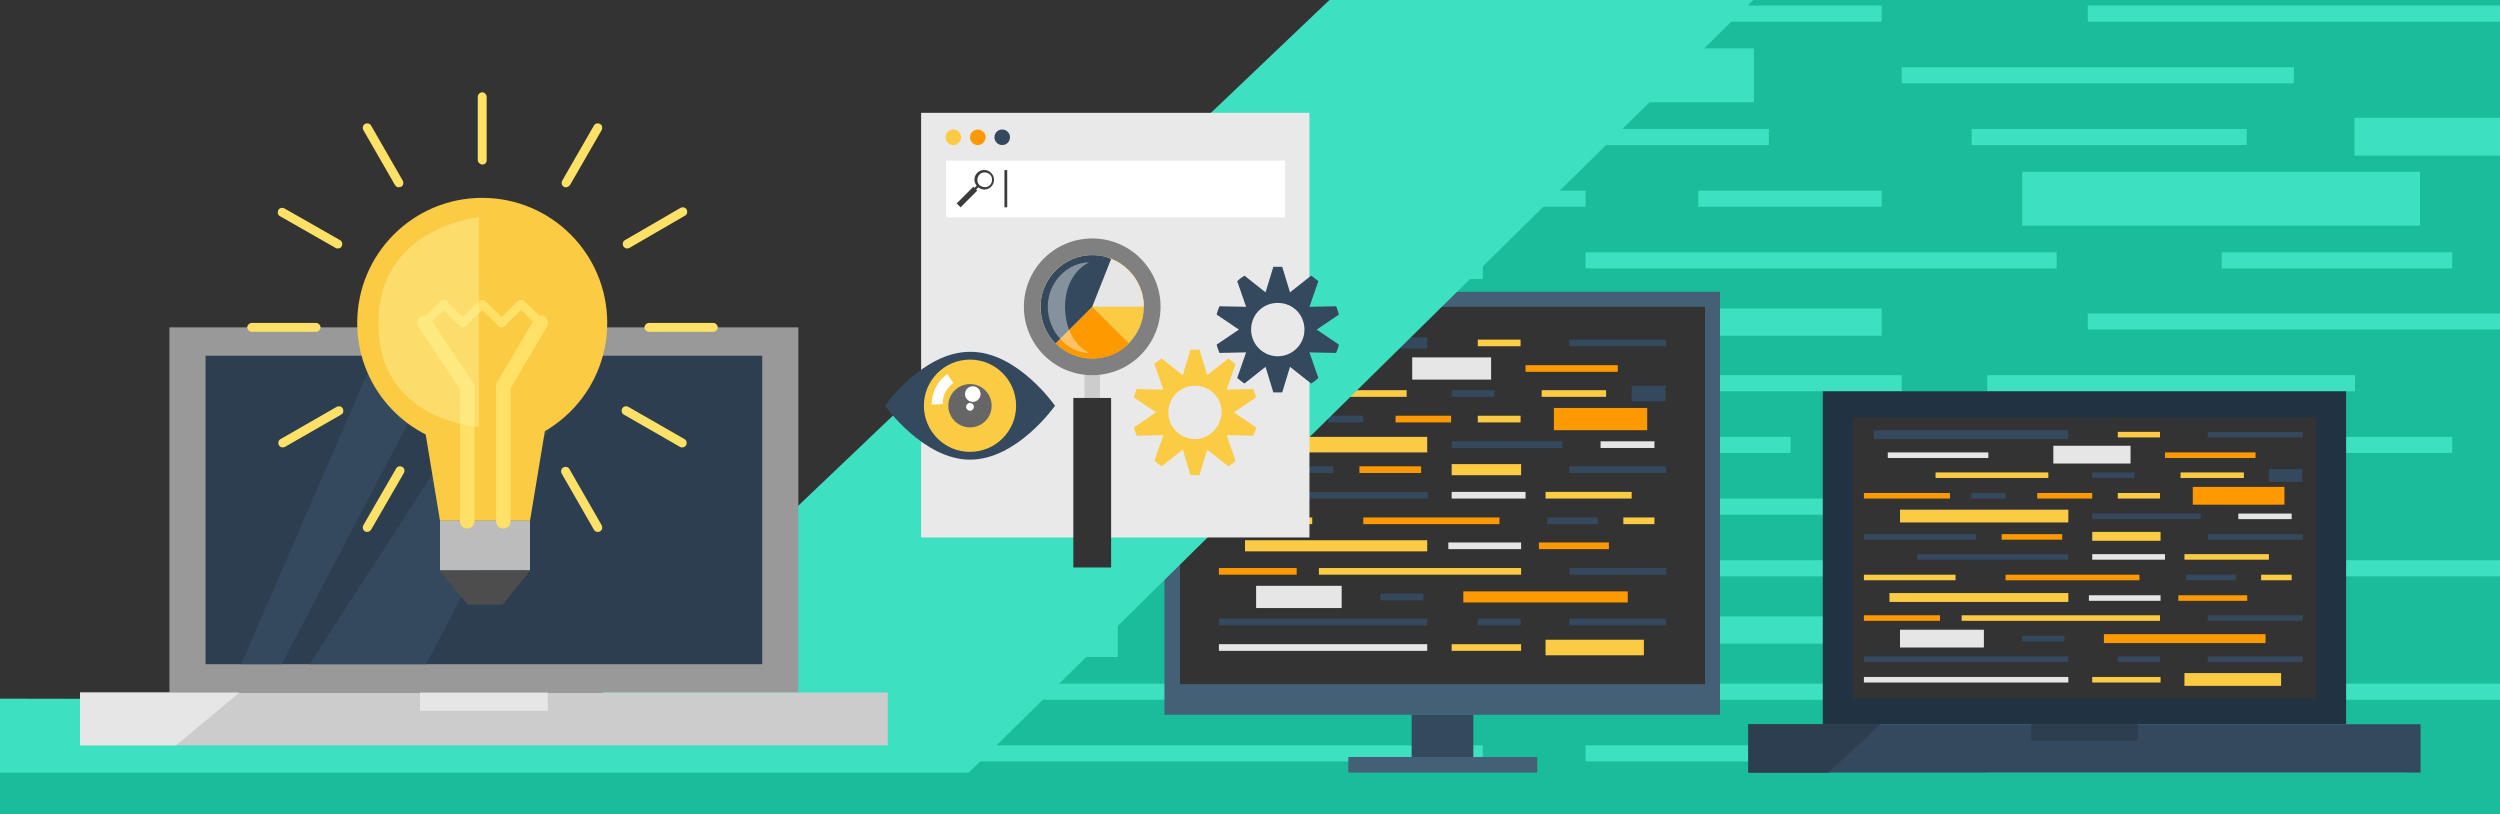 <svg width="1440" height="469" viewBox="0 0 1440 469" fill="none" xmlns="http://www.w3.org/2000/svg">
<path d="M1440 0H0V469H1440V0Z" fill="#1ABC9C"/>
<path d="M854.08 0H367.36V15.687H854.08V0Z" fill="#3DE0C0"/>
<path d="M1083.84 3.201H978.24V12.485H1083.84V3.201Z" fill="#3DE0C0"/>
<path d="M1440 3.201H1202.56V12.485H1440V3.201Z" fill="#3DE0C0"/>
<path d="M653.76 38.738H402.24V48.022H653.76V38.738Z" fill="#3DE0C0"/>
<path d="M1010.24 27.852H816.64V58.907H1010.24V27.852Z" fill="#3DE0C0"/>
<path d="M1321.28 38.738H1095.36V48.022H1321.28V38.738Z" fill="#3DE0C0"/>
<path d="M804.16 74.273H521.6V83.558H804.16V74.273Z" fill="#3DE0C0"/>
<path d="M1018.88 74.273H913.28V83.558H1018.88V74.273Z" fill="#3DE0C0"/>
<path d="M1294.08 74.274H1135.68V83.558H1294.08V74.274Z" fill="#3DE0C0"/>
<path d="M558.08 109.809H342.4V119.093H558.08V109.809Z" fill="#3DE0C0"/>
<path d="M1083.84 109.809H978.24V119.093H1083.84V109.809Z" fill="#3DE0C0"/>
<path d="M1393.92 98.925H1164.8V129.979H1393.92V98.925Z" fill="#3DE0C0"/>
<path d="M854.08 138.942H433.28V160.712H854.08V138.942Z" fill="#3DE0C0"/>
<path d="M1184.64 145.345H913.28V154.629H1184.64V145.345Z" fill="#3DE0C0"/>
<path d="M1412.48 145.345H1279.68V154.629H1412.48V145.345Z" fill="#3DE0C0"/>
<path d="M623.68 180.561H342.4V189.845H623.68V180.561Z" fill="#3DE0C0"/>
<path d="M839.36 180.561H687.36V189.845H839.36V180.561Z" fill="#3DE0C0"/>
<path d="M1083.84 177.68H913.28V193.367H1083.84V177.68Z" fill="#3DE0C0"/>
<path d="M1440 180.561H1202.56V189.845H1440V180.561Z" fill="#3DE0C0"/>
<path d="M854.08 216.097H476.48V225.381H854.08V216.097Z" fill="#3DE0C0"/>
<path d="M1095.36 216.097H913.28V225.381H1095.36V216.097Z" fill="#3DE0C0"/>
<path d="M1356.48 216.097H1144.64V225.381H1356.48V216.097Z" fill="#3DE0C0"/>
<path d="M572.16 251.633H342.4V260.917H572.16V251.633Z" fill="#3DE0C0"/>
<path d="M1031.36 251.633H696.96V260.917H1031.36V251.633Z" fill="#3DE0C0"/>
<path d="M1273.92 251.633H1149.12V260.917H1273.92V251.633Z" fill="#3DE0C0"/>
<path d="M1412.48 251.633H1336V260.917H1412.48V251.633Z" fill="#3DE0C0"/>
<path d="M853.76 284.288H406.4V299.975H853.76V284.288Z" fill="#3DE0C0"/>
<path d="M1084.16 287.169H905.28V296.453H1084.16V287.169Z" fill="#3DE0C0"/>
<path d="M1301.12 287.169H1128.64V296.453H1301.12V287.169Z" fill="#3DE0C0"/>
<path d="M532.8 322.705H342.4V331.989H532.8V322.705Z" fill="#3DE0C0"/>
<path d="M1083.84 322.705H587.2V331.989H1083.84V322.705Z" fill="#3DE0C0"/>
<path d="M1440 322.705H1202.56V331.989H1440V322.705Z" fill="#3DE0C0"/>
<path d="M643.84 347.356H433.28V378.41H643.84V347.356Z" fill="#3DE0C0"/>
<path d="M844.48 358.241H738.88V367.525H844.48V358.241Z" fill="#3DE0C0"/>
<path d="M1346.56 355.04H942.72V370.727H1346.56V355.04Z" fill="#3DE0C0"/>
<path d="M854.08 393.777H342.4V403.061H854.08V393.777Z" fill="#3DE0C0"/>
<path d="M1083.84 393.777H978.24V403.061H1083.84V393.777Z" fill="#3DE0C0"/>
<path d="M1440 393.777H1202.56V403.061H1440V393.777Z" fill="#3DE0C0"/>
<path d="M854.08 429.313H342.4V438.597H854.08V429.313Z" fill="#3DE0C0"/>
<path d="M1083.84 429.313H913.28V438.597H1083.84V429.313Z" fill="#3DE0C0"/>
<path d="M1385.92 423.23H1144.64V445H1385.92V423.23Z" fill="#3DE0C0"/>
<path d="M1440 67.87H1356.16V89.64H1440V67.87Z" fill="#3DE0C0"/>
<path d="M696.96 109.809H610.88V119.093H696.96V109.809Z" fill="#3DE0C0"/>
<path d="M913.28 109.809H776V119.093H913.28V109.809Z" fill="#3DE0C0"/>
<path d="M990.72 168.076H670.72V411.705H990.72V168.076Z" fill="#446077"/>
<path d="M982.08 176.72H679.68V394.097H982.08V176.72Z" fill="#333333"/>
<path d="M822.08 194.328H707.84V200.731H822.08V194.328Z" fill="#34495E"/>
<path d="M875.84 195.608H851.2V199.449H875.84V195.608Z" fill="#FBCB43"/>
<path d="M959.68 195.608H904V199.449H959.68V195.608Z" fill="#34495E"/>
<path d="M775.04 210.335H716.16V214.176H775.04V210.335Z" fill="#E6E6E6"/>
<path d="M858.88 205.853H813.44V218.658H858.88V205.853Z" fill="#E6E6E6"/>
<path d="M931.84 210.335H878.72V214.176H931.84V210.335Z" fill="#FF9900"/>
<path d="M810.24 224.741H744V228.582H810.24V224.741Z" fill="#FBCB43"/>
<path d="M860.8 224.741H836.16V228.582H860.8V224.741Z" fill="#34495E"/>
<path d="M925.12 224.741H888V228.582H925.12V224.741Z" fill="#FBCB43"/>
<path d="M752.64 239.468H702.08V243.309H752.64V239.468Z" fill="#FF9900"/>
<path d="M875.84 239.468H851.2V243.309H875.84V239.468Z" fill="#FBCB43"/>
<path d="M948.8 234.986H895.04V247.792H948.8V234.986Z" fill="#FF9900"/>
<path d="M822.08 251.633H723.52V260.597H822.08V251.633Z" fill="#FBCB43"/>
<path d="M899.84 254.194H836.16V258.035H899.84V254.194Z" fill="#34495E"/>
<path d="M952.96 254.194H921.92V258.035H952.96V254.194Z" fill="#E6E6E6"/>
<path d="M768 268.601H702.08V272.442H768V268.601Z" fill="#34495E"/>
<path d="M818.56 268.601H783.04V272.442H818.56V268.601Z" fill="#FF9900"/>
<path d="M876.16 267.32H836.16V273.723H876.16V267.32Z" fill="#FBCB43"/>
<path d="M959.68 268.601H904V272.442H959.68V268.601Z" fill="#34495E"/>
<path d="M822.4 283.328H733.76V287.169H822.4V283.328Z" fill="#34495E"/>
<path d="M878.72 283.328H836.16V287.169H878.72V283.328Z" fill="#E6E6E6"/>
<path d="M939.84 283.328H890.24V287.169H939.84V283.328Z" fill="#FBCB43"/>
<path d="M755.84 298.054H702.08V301.895H755.84V298.054Z" fill="#FBCB43"/>
<path d="M863.68 298.054H785.28V301.895H863.68V298.054Z" fill="#FF9900"/>
<path d="M920.32 298.054H891.2V301.895H920.32V298.054Z" fill="#34495E"/>
<path d="M952.96 298.054H935.041V301.895H952.96V298.054Z" fill="#FBCB43"/>
<path d="M822.08 311.18H717.12V317.583H822.08V311.18Z" fill="#FBCB43"/>
<path d="M876.16 312.461H834.24V316.302H876.16V312.461Z" fill="#E6E6E6"/>
<path d="M926.72 312.461H886.4V316.302H926.72V312.461Z" fill="#FF9900"/>
<path d="M746.88 327.187H702.08V331.028H746.88V327.187Z" fill="#FF9900"/>
<path d="M876.16 327.187H759.68V331.028H876.16V327.187Z" fill="#FBCB43"/>
<path d="M959.68 327.187H904V331.028H959.68V327.187Z" fill="#34495E"/>
<path d="M772.8 337.432H723.52V350.238H772.8V337.432Z" fill="#E6E6E6"/>
<path d="M819.84 341.914H795.2V345.755H819.84V341.914Z" fill="#34495E"/>
<path d="M937.6 340.633H842.88V347.036H937.6V340.633Z" fill="#FF9900"/>
<path d="M822.08 356.32H702.08V360.161H822.08V356.32Z" fill="#34495E"/>
<path d="M875.84 356.32H851.2V360.161H875.84V356.32Z" fill="#34495E"/>
<path d="M959.68 356.32H904V360.161H959.68V356.32Z" fill="#34495E"/>
<path d="M822.08 371.047H702.08V374.888H822.08V371.047Z" fill="#E6E6E6"/>
<path d="M876.16 371.047H836.16V374.888H876.16V371.047Z" fill="#FBCB43"/>
<path d="M946.88 368.486H890.24V377.45H946.88V368.486Z" fill="#FBCB43"/>
<path d="M959.36 222.18H939.84V231.144H959.36V222.18Z" fill="#34495E"/>
<path d="M785.28 239.468H765.12V243.309H785.28V239.468Z" fill="#34495E"/>
<path d="M835.84 239.468H803.84V243.309H835.84V239.468Z" fill="#FF9900"/>
<path d="M848.64 411.705H813.12V436.036H848.64V411.705Z" fill="#34495E"/>
<path d="M885.44 436.036H776.64V445H885.44V436.036Z" fill="#446077"/>
<path d="M1351.36 225.382H1049.92V417.148H1351.36V225.382Z" fill="#213342"/>
<path d="M1334.08 240.428H1067.2V402.421H1334.08V240.428Z" fill="#333333"/>
<path d="M1394.24 417.147H1007.04V445H1394.24V417.147Z" fill="#34495E"/>
<path d="M1231.36 417.148H1169.92V426.752H1231.36V417.148Z" fill="#2C3E50"/>
<path d="M1007.04 417.147H1083.2L1053.12 445H1007.04V417.147Z" fill="#2C3E50"/>
<path d="M1191.36 247.791H1079.36V252.914H1191.36V247.791Z" fill="#34495E"/>
<path d="M1244.16 248.752H1219.84V251.952H1244.16V248.752Z" fill="#FBCB43"/>
<path d="M1326.4 248.752H1271.68V251.953H1326.4V248.752Z" fill="#34495E"/>
<path d="M1145.28 260.597H1087.36V263.798H1145.28V260.597Z" fill="#E6E6E6"/>
<path d="M1227.2 256.756H1182.72V267H1227.2V256.756Z" fill="#E6E6E6"/>
<path d="M1299.2 260.597H1247.04V263.798H1299.2V260.597Z" fill="#FF9900"/>
<path d="M1179.84 272.122H1114.88V275.323H1179.84V272.122Z" fill="#FBCB43"/>
<path d="M1229.44 272.123H1205.12V275.323H1229.44V272.123Z" fill="#34495E"/>
<path d="M1292.48 272.123H1256V275.323H1292.48V272.123Z" fill="#FBCB43"/>
<path d="M1123.2 283.968H1073.6V287.168H1123.2V283.968Z" fill="#FF9900"/>
<path d="M1244.16 283.968H1219.84V287.168H1244.16V283.968Z" fill="#FBCB43"/>
<path d="M1315.84 280.446H1263.04V290.691H1315.84V280.446Z" fill="#FF9900"/>
<path d="M1191.36 293.572H1094.4V300.935H1191.36V293.572Z" fill="#FBCB43"/>
<path d="M1267.52 295.813H1205.12V299.014H1267.52V295.813Z" fill="#34495E"/>
<path d="M1320 295.813H1289.28V299.014H1320V295.813Z" fill="#E6E6E6"/>
<path d="M1138.24 307.658H1073.6V310.859H1138.24V307.658Z" fill="#34495E"/>
<path d="M1187.84 307.658H1152.96V310.859H1187.84V307.658Z" fill="#FF9900"/>
<path d="M1244.48 306.378H1205.12V311.5H1244.48V306.378Z" fill="#FBCB43"/>
<path d="M1326.4 307.658H1271.68V310.859H1326.4V307.658Z" fill="#34495E"/>
<path d="M1191.36 319.184H1104.32V322.384H1191.36V319.184Z" fill="#34495E"/>
<path d="M1247.04 319.184H1205.12V322.384H1247.04V319.184Z" fill="#E6E6E6"/>
<path d="M1306.88 319.183H1258.24V322.384H1306.88V319.183Z" fill="#FBCB43"/>
<path d="M1126.4 331.029H1073.6V334.23H1126.4V331.029Z" fill="#FBCB43"/>
<path d="M1232.32 331.029H1155.2V334.23H1232.32V331.029Z" fill="#FF9900"/>
<path d="M1288 331.029H1259.2V334.23H1288V331.029Z" fill="#34495E"/>
<path d="M1320 331.029H1302.4V334.23H1320V331.029Z" fill="#FBCB43"/>
<path d="M1191.36 341.594H1088.32V346.716H1191.36V341.594Z" fill="#FBCB43"/>
<path d="M1244.48 342.874H1203.2V346.075H1244.48V342.874Z" fill="#E6E6E6"/>
<path d="M1294.4 342.874H1254.72V346.075H1294.4V342.874Z" fill="#FF9900"/>
<path d="M1117.44 354.399H1073.6V357.6H1117.44V354.399Z" fill="#FF9900"/>
<path d="M1244.16 354.399H1129.92V357.6H1244.16V354.399Z" fill="#FBCB43"/>
<path d="M1326.4 354.399H1271.68V357.6H1326.4V354.399Z" fill="#34495E"/>
<path d="M1142.72 362.723H1094.4V372.967H1142.72V362.723Z" fill="#E6E6E6"/>
<path d="M1189.12 366.245H1164.8V369.445H1189.12V366.245Z" fill="#34495E"/>
<path d="M1304.96 365.284H1211.84V370.406H1304.96V365.284Z" fill="#FF9900"/>
<path d="M1191.36 378.09H1073.6V381.291H1191.36V378.09Z" fill="#34495E"/>
<path d="M1244.16 378.09H1219.84V381.291H1244.16V378.09Z" fill="#34495E"/>
<path d="M1326.4 378.09H1271.68V381.291H1326.4V378.09Z" fill="#34495E"/>
<path d="M1191.36 389.936H1073.6V393.136H1191.36V389.936Z" fill="#E6E6E6"/>
<path d="M1244.48 389.936H1205.12V393.136H1244.48V389.936Z" fill="#FBCB43"/>
<path d="M1313.92 387.694H1258.24V395.058H1313.92V387.694Z" fill="#FBCB43"/>
<path d="M1326.08 270.201H1306.88V277.565H1326.08V270.201Z" fill="#34495E"/>
<path d="M1155.2 283.968H1135.36V287.168H1155.2V283.968Z" fill="#34495E"/>
<path d="M1205.12 283.968H1173.44V287.168H1205.12V283.968Z" fill="#FF9900"/>
<path d="M558.08 445H0V0H1009.92L558.08 445Z" fill="#3DE0C0"/>
<path d="M342.4 403.061L0 402.421V0H765.76L342.4 403.061Z" fill="#333333"/>
<path d="M459.84 188.565H97.6V398.899H459.84V188.565Z" fill="#999999"/>
<path d="M439.04 204.892H118.4V382.572H439.04V204.892Z" fill="#2C3E50"/>
<path d="M511.36 398.899H46.08V429.313H511.36V398.899Z" fill="#CCCCCC"/>
<path d="M315.52 398.899H241.92V409.464H315.52V398.899Z" fill="#E6E6E6"/>
<path d="M338.56 204.892L245.44 382.572H178.24L293.12 204.892H338.56Z" fill="#34495E"/>
<path d="M255.36 204.892L162.24 382.572H138.88L216 204.892H255.36Z" fill="#34495E"/>
<path d="M46.08 398.899H137.92L101.44 429.313H46.08V398.899Z" fill="#E6E6E6"/>
<path d="M277.76 94.763C276.48 94.763 275.2 93.482 275.2 92.202V55.705C275.2 54.425 276.48 53.144 277.76 53.144C279.04 53.144 280.32 54.425 280.32 55.705V92.202C280.32 93.802 279.36 94.763 277.76 94.763Z" fill="#FFE167"/>
<path d="M344.32 306.378C343.36 306.378 342.72 306.058 342.08 305.097L323.52 272.763C322.88 271.482 323.2 269.882 324.48 269.241C325.76 268.601 327.36 268.921 328 270.202L346.56 302.536C347.2 303.817 346.88 305.418 345.6 306.058C345.28 306.378 344.64 306.378 344.32 306.378Z" fill="#FFE167"/>
<path d="M229.76 107.888C228.8 107.888 228.16 107.568 227.52 106.608L209.28 74.913C208.64 73.633 208.96 72.032 210.24 71.392C211.52 70.752 213.12 71.072 213.76 72.352L232 104.047C232.64 105.327 232.32 106.928 231.04 107.568C230.72 107.568 230.08 107.888 229.76 107.888Z" fill="#FFE167"/>
<path d="M392.96 257.716C392.64 257.716 392 257.716 391.68 257.396L359.36 238.828C358.08 238.187 357.76 236.587 358.4 235.306C359.04 234.025 360.64 233.705 361.92 234.346L394.24 252.914C395.52 253.554 395.84 255.155 395.2 256.435C394.56 257.396 393.92 257.716 392.96 257.716Z" fill="#FFE167"/>
<path d="M194.56 143.104C194.24 143.104 193.6 143.104 193.28 142.784L161.28 124.536C160 123.895 159.68 122.295 160.32 121.014C160.96 119.733 162.56 119.413 163.84 120.054L195.84 138.302C197.12 138.942 197.44 140.543 196.8 141.823C196.48 142.784 195.52 143.104 194.56 143.104Z" fill="#FFE167"/>
<path d="M410.88 191.126H373.76C372.48 191.126 371.2 189.845 371.2 188.565C371.2 187.284 372.48 186.004 373.76 186.004H410.88C412.16 186.004 413.44 187.284 413.44 188.565C413.44 189.845 412.16 191.126 410.88 191.126Z" fill="#FFE167"/>
<path d="M182.08 191.126H144.96C143.68 191.126 142.4 189.845 142.4 188.565C142.4 187.284 143.68 186.004 144.96 186.004H182.08C183.36 186.004 184.64 187.284 184.64 188.565C184.64 189.845 183.36 191.126 182.08 191.126Z" fill="#FFE167"/>
<path d="M361.28 143.104C360.32 143.104 359.68 142.784 359.04 141.824C358.4 140.543 358.72 138.942 360 138.302L392 119.734C393.28 119.093 394.88 119.414 395.52 120.694C396.16 121.975 395.84 123.575 394.56 124.216L362.56 142.784C361.92 143.104 361.6 143.104 361.28 143.104Z" fill="#FFE167"/>
<path d="M162.88 257.716C161.92 257.716 161.28 257.396 160.64 256.435C160 255.155 160.32 253.554 161.6 252.914L193.92 234.346C195.2 233.705 196.8 234.025 197.44 235.306C198.08 236.587 197.76 238.187 196.48 238.828L164.16 257.396C163.52 257.716 163.2 257.716 162.88 257.716Z" fill="#FFE167"/>
<path d="M326.08 107.888C325.76 107.888 325.12 107.888 324.8 107.568C323.52 106.928 323.2 105.327 323.84 104.047L342.08 72.352C342.72 71.072 344.32 70.752 345.6 71.392C346.88 72.032 347.2 73.633 346.56 74.913L328.32 106.608C327.68 107.248 327.04 107.888 326.08 107.888Z" fill="#FFE167"/>
<path d="M211.52 306.378C211.2 306.378 210.56 306.378 210.24 306.058C208.96 305.417 208.64 303.817 209.28 302.536L228.16 269.881C228.8 268.601 230.4 268.281 231.68 268.921C232.96 269.561 233.28 271.162 232.64 272.443L213.76 305.097C213.12 306.058 212.16 306.378 211.52 306.378Z" fill="#FFE167"/>
<path d="M305.28 299.975H253.44L240.64 222.821H318.08L305.28 299.975Z" fill="#FBCB43"/>
<path d="M305.28 299.975H253.44V328.468H305.28V299.975Z" fill="#BCBCBC"/>
<path d="M289.6 348.317H269.44L253.44 328.788H305.28L289.6 348.317Z" fill="#4D4D4D"/>
<path d="M277.76 258.036C317.524 258.036 349.76 225.786 349.76 186.004C349.76 146.222 317.524 113.972 277.76 113.972C237.995 113.972 205.76 146.222 205.76 186.004C205.76 225.786 237.995 258.036 277.76 258.036Z" fill="#FBCB43"/>
<path d="M269.12 304.457C266.88 304.457 264.96 302.536 264.96 300.295V222.82C264.96 220.579 266.88 218.658 269.12 218.658C271.36 218.658 273.28 220.579 273.28 222.82V300.295C273.28 302.536 271.36 304.457 269.12 304.457Z" fill="#FFE167"/>
<path d="M289.92 304.457C287.68 304.457 285.76 302.536 285.76 300.295V222.82C285.76 220.579 287.68 218.658 289.92 218.658C292.16 218.658 294.08 220.579 294.08 222.82V300.295C294.08 302.536 292.16 304.457 289.92 304.457Z" fill="#FFE167"/>
<path d="M244.48 188.565C243.84 188.565 243.2 188.245 242.56 187.924C241.6 186.964 241.6 185.363 242.56 184.403L253.76 173.518C254.72 172.557 256.32 172.557 257.28 173.518C258.24 174.478 258.24 176.079 257.28 177.04L246.08 187.924C245.76 188.245 245.12 188.565 244.48 188.565Z" fill="#FFE167"/>
<path d="M266.56 188.565C265.92 188.565 265.28 188.245 264.96 187.924L253.76 177.04C252.8 176.079 252.8 174.478 253.76 173.518C254.72 172.557 256.32 172.557 257.28 173.518L268.48 184.403C269.44 185.363 269.44 186.964 268.48 187.924C268.16 188.245 267.52 188.565 266.56 188.565Z" fill="#FFE167"/>
<path d="M266.56 188.565C265.92 188.565 265.28 188.245 264.64 187.924C263.68 186.964 263.68 185.363 264.64 184.403L275.84 173.518C276.8 172.557 278.4 172.557 279.36 173.518C280.32 174.478 280.32 176.079 279.36 177.04L268.16 187.924C267.84 188.245 267.2 188.565 266.56 188.565Z" fill="#FFE167"/>
<path d="M288.96 188.565C288.32 188.565 287.68 188.245 287.36 187.924L276.16 177.04C275.2 176.079 275.2 174.478 276.16 173.518C277.12 172.557 278.72 172.557 279.68 173.518L290.88 184.403C291.84 185.363 291.84 186.964 290.88 187.924C290.24 188.245 289.6 188.565 288.96 188.565Z" fill="#FFE167"/>
<path d="M288.96 188.565C288.32 188.565 287.68 188.245 287.04 187.924C286.08 186.964 286.08 185.363 287.04 184.403L298.24 173.518C299.2 172.557 300.8 172.557 301.76 173.518C302.72 174.478 302.72 176.079 301.76 177.04L290.56 187.924C290.24 188.245 289.6 188.565 288.96 188.565Z" fill="#FFE167"/>
<path d="M311.36 188.565C310.72 188.565 310.08 188.245 309.76 187.924L298.56 177.04C297.6 176.079 297.6 174.478 298.56 173.518C299.52 172.557 301.12 172.557 302.08 173.518L313.28 184.403C314.24 185.363 314.24 186.964 313.28 187.924C312.64 188.245 312 188.565 311.36 188.565Z" fill="#FFE167"/>
<path d="M269.12 226.982C267.84 226.982 266.56 226.342 265.6 225.061L240.96 188.244C239.68 186.324 240.32 183.762 242.24 182.482C244.16 181.201 246.72 181.842 248 183.762L272.64 220.579C273.92 222.5 273.28 225.061 271.36 226.342C270.72 226.662 269.76 226.982 269.12 226.982Z" fill="#FFE167"/>
<path d="M289.92 226.982C289.28 226.982 288.32 226.662 287.68 226.342C285.76 225.061 285.12 222.5 286.08 220.579L307.84 183.763C309.12 181.842 311.68 181.202 313.6 182.162C315.52 183.443 316.16 186.004 315.2 187.925L293.44 224.741C292.48 226.342 291.2 226.982 289.92 226.982Z" fill="#FFE167"/>
<g opacity="0.4">
<path d="M275.84 125.177V245.871C275.84 245.871 217.92 242.67 217.92 186.644C217.6 130.619 275.84 125.177 275.84 125.177Z" fill="#FCF6A8"/>
</g>
<path d="M754.24 64.989H530.56V309.579H754.24V64.989Z" fill="#E9E9E9"/>
<path d="M740.16 92.522H544.96V125.176H740.16V92.522Z" fill="white"/>
<path d="M570.88 107.569C573.12 105.328 573.12 101.806 570.88 99.565C568.64 97.324 565.12 97.324 562.88 99.565C560.96 101.486 560.64 104.687 562.56 106.928L561.28 108.209L560.64 107.569L551.04 117.173L553.28 119.414L562.88 109.81L562.24 109.169L563.52 107.889C565.76 109.81 568.96 109.489 570.88 107.569ZM564.16 100.525C565.76 98.925 568.32 98.925 570.24 100.525C571.84 102.126 571.84 104.687 570.24 106.608C568.64 108.209 566.08 108.209 564.16 106.608C562.56 105.007 562.56 102.446 564.16 100.525Z" fill="#3C3C3B"/>
<path d="M580.16 97.964H578.56V119.414H580.16V97.964Z" fill="#3C3C3B"/>
<path d="M549.12 83.557C551.594 83.557 553.6 81.551 553.6 79.075C553.6 76.6 551.594 74.593 549.12 74.593C546.646 74.593 544.64 76.6 544.64 79.075C544.64 81.551 546.646 83.557 549.12 83.557Z" fill="#FBCB43"/>
<path d="M563.2 83.557C565.674 83.557 567.68 81.551 567.68 79.075C567.68 76.6 565.674 74.593 563.2 74.593C560.726 74.593 558.72 76.6 558.72 79.075C558.72 81.551 560.726 83.557 563.2 83.557Z" fill="#FF9900"/>
<path d="M577.28 83.557C579.755 83.557 581.76 81.551 581.76 79.075C581.76 76.6 579.755 74.593 577.28 74.593C574.806 74.593 572.8 76.6 572.8 79.075C572.8 81.551 574.806 83.557 577.28 83.557Z" fill="#34495E"/>
<path d="M607.68 233.705C607.68 233.705 585.92 264.759 558.72 264.759C531.84 264.759 509.76 233.705 509.76 233.705C509.76 233.705 531.52 202.651 558.72 202.651C585.92 202.331 607.68 233.705 607.68 233.705Z" fill="#34495E"/>
<path d="M558.72 260.277C573.389 260.277 585.28 248.38 585.28 233.705C585.28 219.03 573.389 207.133 558.72 207.133C544.051 207.133 532.16 219.03 532.16 233.705C532.16 248.38 544.051 260.277 558.72 260.277Z" fill="#FBCB43"/>
<path d="M558.72 246.191C565.613 246.191 571.2 240.601 571.2 233.705C571.2 226.809 565.613 221.219 558.72 221.219C551.828 221.219 546.24 226.809 546.24 233.705C546.24 240.601 551.828 246.191 558.72 246.191Z" fill="#666666"/>
<path d="M560.32 231.464C562.795 231.464 564.8 229.457 564.8 226.982C564.8 224.507 562.795 222.5 560.32 222.5C557.846 222.5 555.84 224.507 555.84 226.982C555.84 229.457 557.846 231.464 560.32 231.464Z" fill="white"/>
<path d="M558.72 236.585C559.957 236.585 560.96 235.582 560.96 234.345C560.96 233.107 559.957 232.104 558.72 232.104C557.483 232.104 556.48 233.107 556.48 234.345C556.48 235.582 557.483 236.585 558.72 236.585Z" fill="white"/>
<path d="M536.64 233.065C536.64 226.022 539.84 219.619 545.6 215.457L549.12 220.579C545.28 223.461 542.72 227.943 543.04 232.745L536.64 233.065Z" fill="white"/>
<path d="M723.52 228.903C723.2 227.302 722.56 225.702 721.92 224.101L706.56 224.421L711.68 209.694C710.4 208.734 709.12 207.453 707.52 206.493L695.36 216.097L690.88 201.371C689.92 201.371 689.28 201.371 688.32 201.371C687.36 201.371 686.72 201.371 685.76 201.371L681.28 216.097L669.12 206.493C667.52 207.453 666.24 208.414 664.96 209.694L670.08 224.421L654.72 224.101C654.08 225.702 653.44 227.302 653.12 228.903L665.92 237.547L653.12 246.191C653.44 247.791 654.08 249.392 654.72 250.993L670.08 250.673L664.96 265.399C666.24 266.36 667.52 267.64 669.12 268.601L681.28 258.997L685.76 273.723C686.72 273.723 687.36 273.723 688.32 273.723C689.28 273.723 689.92 273.723 690.88 273.723L695.36 258.997L707.52 268.601C709.12 267.64 710.4 266.68 711.68 265.399L706.56 250.673L721.92 250.993C722.56 249.392 723.2 247.791 723.52 246.191L710.72 237.547L723.52 228.903ZM688.32 252.914C680 252.914 672.96 246.191 672.96 237.547C672.96 229.223 679.68 222.18 688.32 222.18C696.96 222.18 703.68 228.903 703.68 237.547C703.36 245.871 696.64 252.914 688.32 252.914Z" fill="#FBCB43"/>
<path d="M771.2 181.202C770.88 179.601 770.24 178 769.6 176.399L754.24 176.72L759.36 161.993C758.08 161.032 756.8 159.752 755.2 158.791L743.04 168.396L738.56 153.669C737.6 153.669 736.96 153.669 736 153.669C735.04 153.669 734.4 153.669 733.44 153.669L728.96 168.396L716.8 158.791C715.2 159.752 713.92 160.712 712.64 161.993L717.76 176.72L702.4 176.399C701.76 178 701.12 179.601 700.8 181.202L713.6 189.845L700.8 198.489C701.12 200.09 701.76 201.691 702.4 203.291L717.76 202.971L712.64 217.698C713.92 218.658 715.2 219.939 716.8 220.899L728.96 211.295L733.44 226.022C734.4 226.022 735.04 226.022 736 226.022C736.96 226.022 737.6 226.022 738.56 226.022L743.04 211.295L755.2 220.899C756.8 219.939 758.08 218.979 759.36 217.698L754.24 202.971L769.6 203.291C770.24 201.691 770.88 200.09 771.2 198.489L758.4 189.845L771.2 181.202ZM736 205.212C727.68 205.212 720.64 198.489 720.64 189.845C720.64 181.202 727.36 174.479 736 174.479C744.64 174.479 751.36 181.202 751.36 189.845C751.36 198.489 744.32 205.212 736 205.212Z" fill="#34495E"/>
<path d="M633.601 213.856H624.641V229.543H633.601V213.856Z" fill="#CCCCCC"/>
<path d="M640 229.223H618.24V326.867H640V229.223Z" fill="#333333"/>
<path d="M629.12 216.097C650.858 216.097 668.48 198.467 668.48 176.719C668.48 154.972 650.858 137.342 629.12 137.342C607.382 137.342 589.76 154.972 589.76 176.719C589.76 198.467 607.382 216.097 629.12 216.097Z" fill="#808080"/>
<path d="M629.12 206.493C645.556 206.493 658.88 193.163 658.88 176.72C658.88 160.276 645.556 146.946 629.12 146.946C612.684 146.946 599.36 160.276 599.36 176.72C599.36 193.163 612.684 206.493 629.12 206.493Z" fill="#FBCB43"/>
<path d="M629.12 176.72L650.24 197.849C644.8 203.612 637.12 206.493 629.12 206.493C612.8 206.493 599.36 193.047 599.36 176.72C599.36 160.392 612.8 146.946 629.12 146.946C645.44 146.946 658.88 160.392 658.88 176.72H629.12Z" fill="#FF9900"/>
<path d="M629.12 176.72L608 197.849C602.56 192.407 599.36 184.723 599.36 176.72C599.36 160.392 612.8 146.946 629.12 146.946C645.44 146.946 658.88 160.392 658.88 176.72H629.12Z" fill="#E6E6E6"/>
<path d="M629.12 176.72L608 197.849C602.56 192.407 599.36 184.723 599.36 176.72C599.36 160.392 612.8 146.946 629.12 146.946C632.96 146.946 636.8 147.587 640 149.187L629.12 176.72Z" fill="#34495E"/>
<g opacity="0.4">
<path d="M627.52 203.291C615.04 203.291 603.52 191.126 603.52 176.719C603.52 162.313 615.04 151.108 627.52 151.108C627.52 151.108 613.44 156.55 613.44 177.04C613.76 197.849 627.52 203.291 627.52 203.291Z" fill="white"/>
</g>
</svg>
